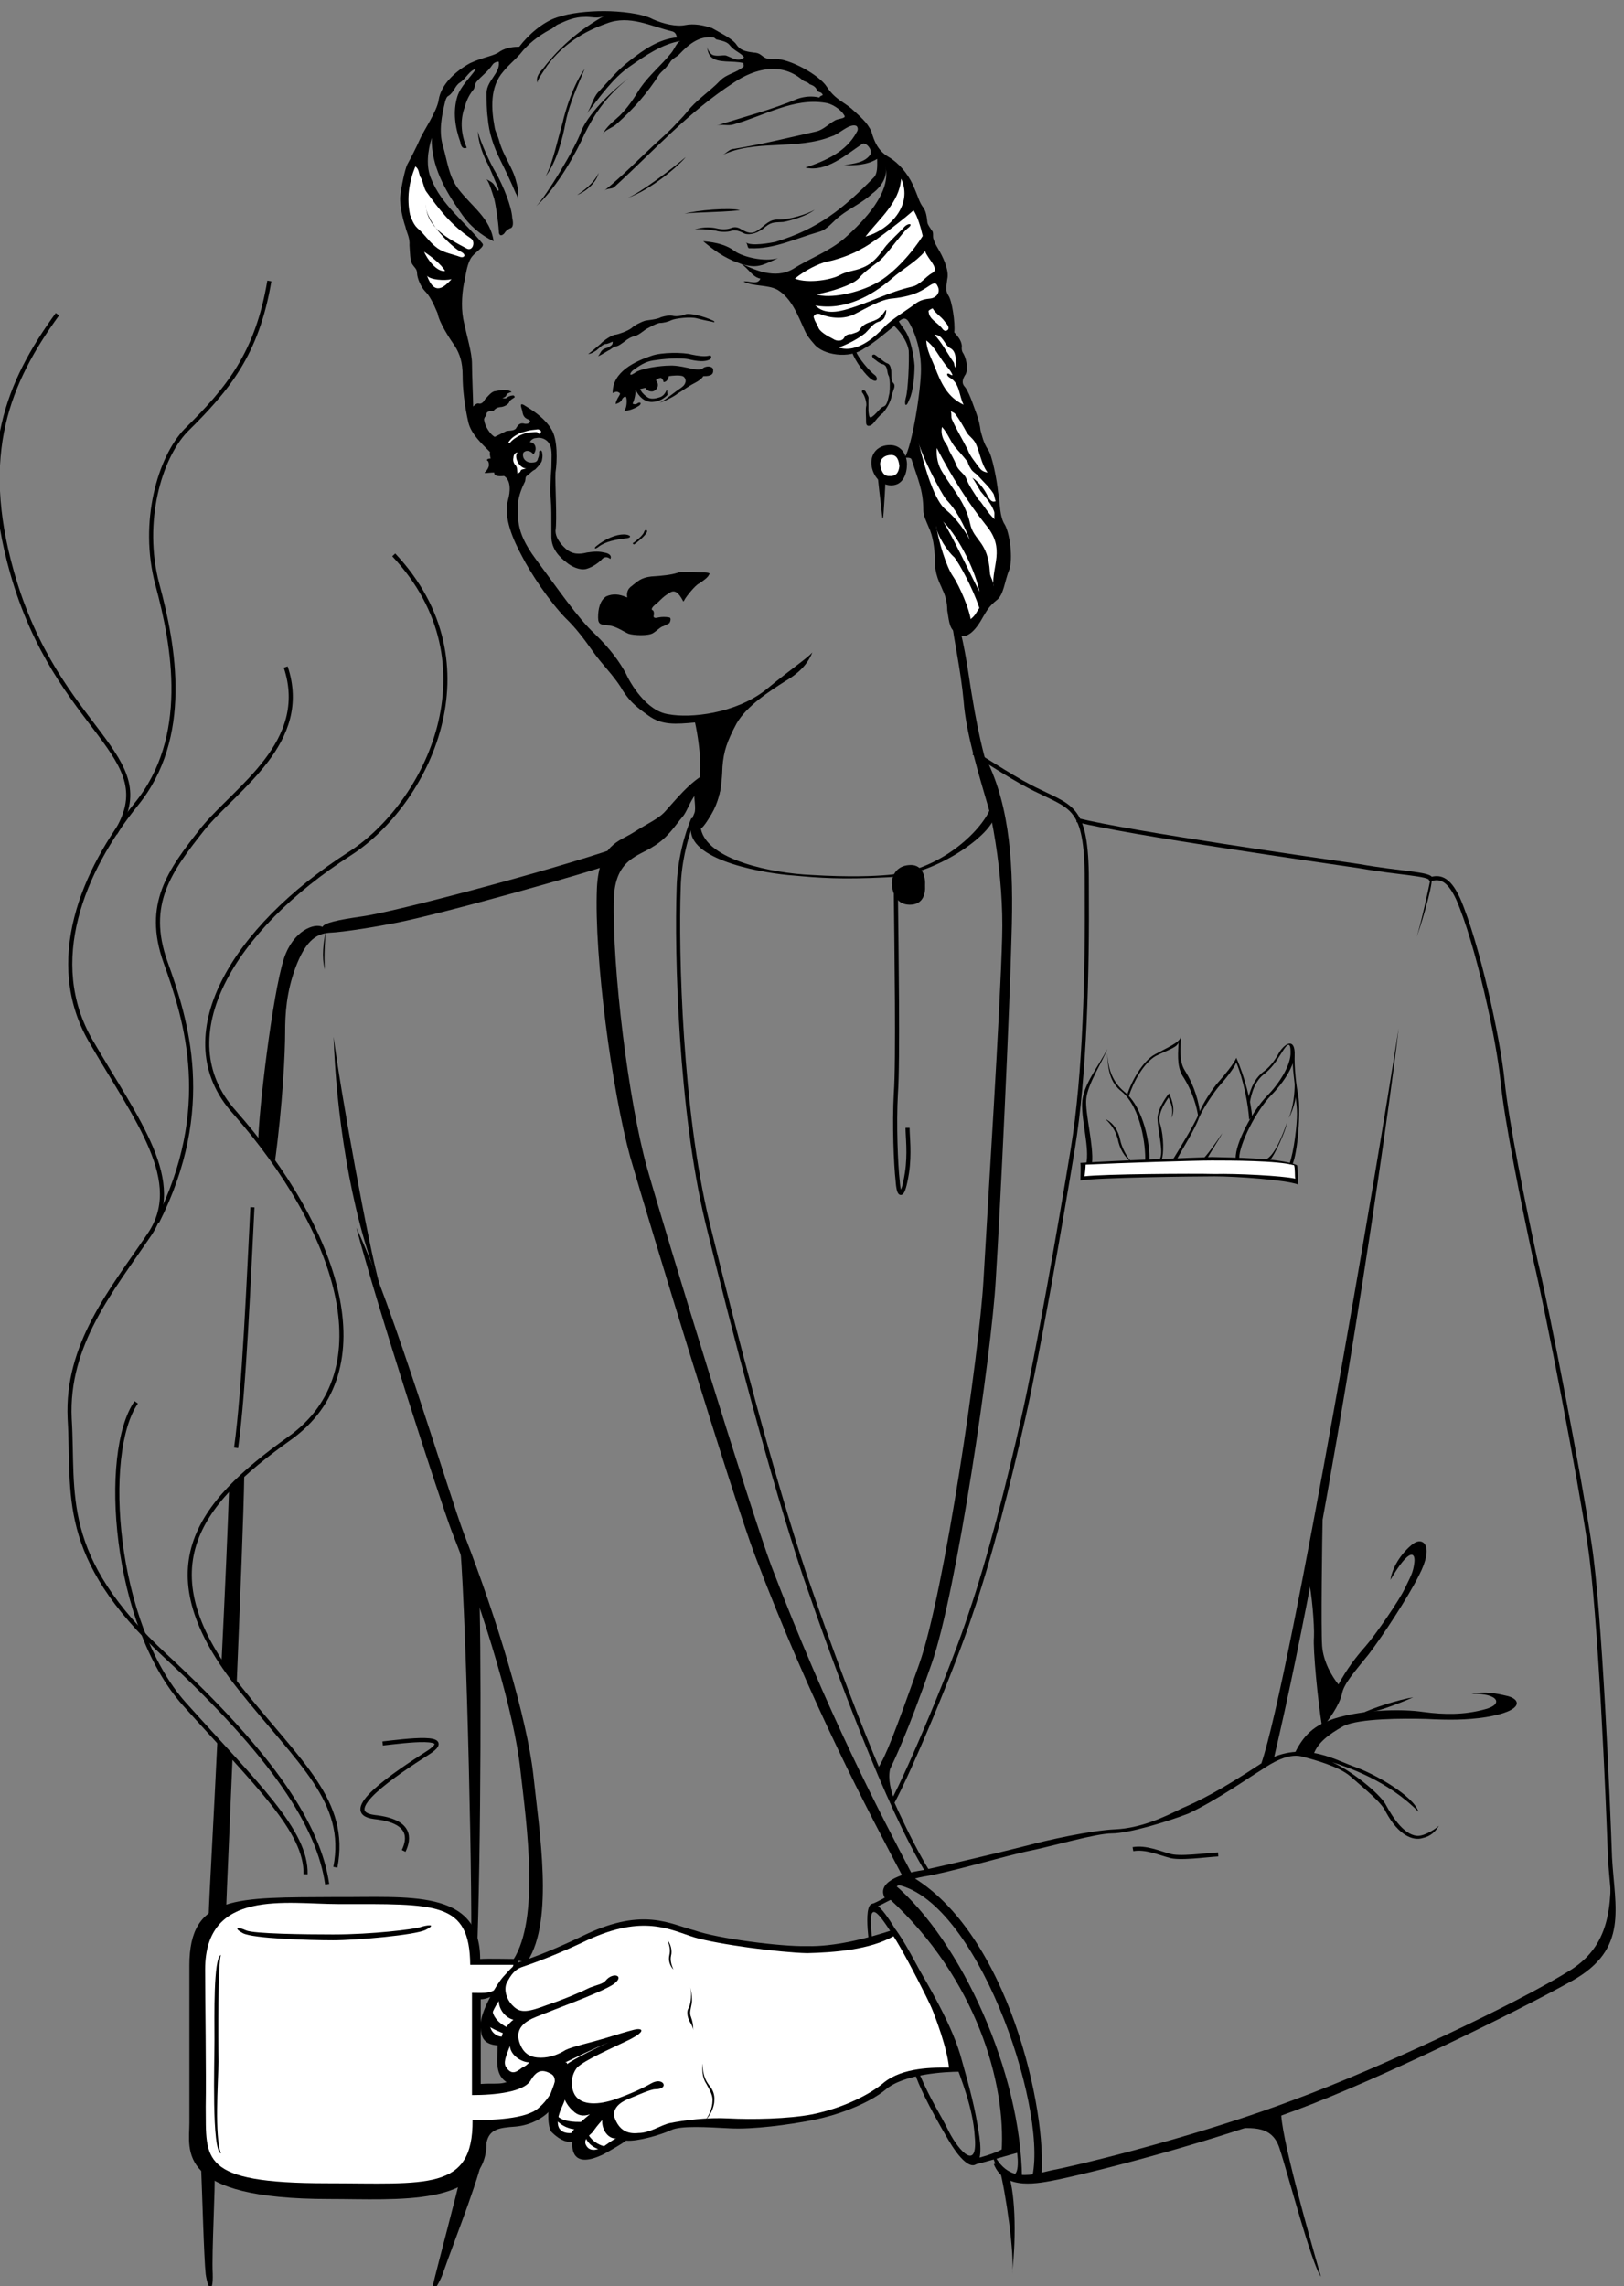 <svg xmlns="http://www.w3.org/2000/svg" xml:space="preserve" width="260.1" height="366.04"><rect width="100%" height="100%" fill="#808080" stroke="none"/><path d="M3192.89 3085.31c-45 85.78-104.76 199.69-172.97 377.58-26.01 70.31-127.26 400.08-149.76 479.53-22.5 80.16-42.19 240.47-40.08 324.14 1.4 48.52 30.23 51.33 47.81 63.28 17.58 10.55 26.02 25.32 35.16 35.86 8.43 9.85 11.95 35.86 36.56 38.68l-7.73 13.35c-18.99-8.43-40.08-35.15-49.22-45-8.44-9.84-21.1-14.76-38.68-26.01-17.57-11.25-41.48-14.06-44.29-66.8-3.52-84.37 18.28-244.69 40.08-324.14 23.2-80.15 123.75-409.92 150.46-480.23 67.5-177.89 135-305.16 180-390.24h12.66m-710.16 1141.17c-2.1-12.65-4.92-28.82-.7-45-1.4 18.29.7 36.57.7 45m9.85-125.85c7.73-62.58 42.89-256.65 55.55-298.83-36.57 90-52.74 213.75-55.55 298.83" style="fill:#000;fill-opacity:1;fill-rule:evenodd;stroke:none" transform="matrix(.133 0 0 -.133 -278.084 711.375)"/><path d="M2726.02 2987.58c32.34 49.92 14.06 157.5 7.03 225-7.74 67.5-42.89 184.92-82.97 288.28-17.58 45.7-85.78 275.62-130.08 369.84 25.31-95.62 97.73-319.22 114.61-364.92 40.78-102.65 75.94-220.78 82.97-288.28 7.73-67.5 23.2-177.89-8.44-227.81 4.92-1.41 12.66-2.81 16.88-2.11" style="fill:#000;fill-opacity:1;fill-rule:evenodd;stroke:none" transform="matrix(.133 0 0 -.133 -278.084 711.375)"/><path d="M2645.16 3485.39c7.73-94.92 15.47-440.16 12.65-497.81l7.03-2.11c5.63 135 5.63 402.19 2.82 454.92l-22.5 45m633.51 949.22c28.83-58.36 33.05-129.38 30.24-213.75-2.11-85.78-13.36-325.55-18.99-413.44-4.92-87.19-47.11-376.87-77.34-461.95-29.53-85.08-45-116.02-49.92-126.56-2.82-12.66 1.4-26.02 4.92-36.57 0 0-.7-1.4-2.81-3.51-5.63 11.95-10.55 26.01-16.88 40.78 9.84 15.47 19.69 40.78 49.92 125.86 30.24 85.08 72.42 374.76 77.35 461.95 4.92 87.89 20.39 327.66 22.5 413.44 2.11 70.31-11.96 158.91-34.46 221.48 1.41-1.4 12.66-5.62 15.47-7.73" style="fill:#000;fill-opacity:1;fill-rule:evenodd;stroke:none" transform="matrix(.133 0 0 -.133 -278.084 711.375)"/><path d="M2958.75 4400.86c-1.41-14.77-14.77-42.19-23.91-49.92 7.74-37.97 86.49-53.44 132.89-55.55 46.41-2.81 75.94-1.41 92.11 0 61.88 4.92 111.8 51.33 123.75 80.16 2.82-4.22 3.52-7.74 4.22-11.96-7.73-23.2-72.42-68.9-128.67-71.01-56.25-2.81-81.56-.7-112.5 2.11-31.64 2.11-123.75 16.87-123.75 54.84 0 9.85 1.41 14.06 4.22 20.39 2.11 4.92-.7 18.28 0 22.5 4.92 7.03 24.61 12.66 31.64 8.44" style="fill:#000;fill-opacity:1;fill-rule:evenodd;stroke:none" transform="matrix(.133 0 0 -.133 -278.084 711.375)"/><path d="M3164.77 4285.55c.7-13.36 6.32-26.02 21.79-26.02 15.47 0 18.99 12.66 18.28 23.2.71 9.85-2.81 24.61-16.87 24.61-14.77 0-22.5-9.14-23.2-21.79" style="fill:#000;fill-opacity:1;fill-rule:evenodd;stroke:none" transform="matrix(.133 0 0 -.133 -278.084 711.375)"/><path d="M3176.02 4283.44c0-7.03 2.11-14.06 9.84-14.06s10.55 5.62 11.25 11.95c-.7 7.03-3.52 11.25-10.55 11.25-5.62 0-10.54-3.52-10.54-9.14m599.06-172.97c-24.61-160.31-130.08-780.47-165.24-884.53l14.77 4.92c71.02 299.53 140.62 789.61 150.47 879.61" style="fill:#000;fill-opacity:1;fill-rule:evenodd;stroke:none" transform="matrix(.133 0 0 -.133 -278.084 711.375)"/><path d="M3683.67 3526.88c-.7-31.65-2.11-139.22-.7-159.61 1.41-19.69 12.66-37.97 19.69-46.41 9.84 18.28 21.09 33.05 32.34 45.7 11.25 12.66 41.48 56.25 47.81 70.32 6.33 13.35 9.85 18.28 11.25 30.93 1.41 12.66-6.33 17.58-28.83-21.09 2.82 18.28 16.18 35.16 27.43 43.59 11.25 8.44 26.01-1.4 7.03-37.97-13.36-26.71-42.89-71.71-60.47-94.92-17.58-21.79-30.24-35.86-32.34-47.81-2.82-13.36-17.58-34.45-23.91-40.08-4.92 29.53-11.25 93.52-9.84 108.28.7 14.77-2.82 55.55-6.33 67.5-1.41 3.52 16.87 81.57 16.87 81.57" style="fill:#000;fill-opacity:1;fill-rule:evenodd;stroke:none" transform="matrix(.133 0 0 -.133 -278.084 711.375)"/><path d="M3649.92 3237.89c11.96 24.61 26.72 37.27 59.06 45 32.35 7.74 71.02 8.44 95.63 4.92 26.02-3.51 49.22-3.51 73.12 2.82 23.91 5.62 18.99 19.68-14.76 18.98 16.17 3.52 31.64 0 40.78-2.11 18.98-3.52 23.91-18.28-23.91-26.02-23.2-3.51-44.29-3.51-71.71-2.1-28.13.7-80.16.7-99.15-8.44-18.98-10.55-30.93-20.39-35.85-33.05-5.63 0-15.47 1.41-23.21 0" style="fill:#000;fill-opacity:1;fill-rule:evenodd;stroke:none" transform="matrix(.133 0 0 -.133 -278.084 711.375)"/><path d="M3730.08 3285.7c14.06 7.03 45 16.88 62.58 19.69-21.1-9.14-47.11-18.98-62.58-19.69m-208.13-120.23c34.46 16.17 73.13 43.59 87.19 52.03 13.36 9.14 32.34 20.39 48.52 16.88 16.17-4.22 45-11.96 59.06-23.91 17.58-15.47 37.97-31.64 42.89-42.89 15.47-28.83 33.05-35.16 44.3-31.64 9.84 2.11 15.47 7.73 19.68 14.76-6.32-5.62-19.68-13.36-27.42-11.95-14.06 2.11-26.72 18.98-37.26 38.67-7.74 12.66-40.08 39.38-63.99 49.92 17.58-5.62 66.8-21.79 104.06-59.76-5.62 18.98-53.43 46.4-78.75 54.84-24.6 9.14-63.98 32.35-110.39 3.52-49.92-33.05-75.93-45.71-95.62-54.14-22.5-11.25-49.92-23.91-80.16-25.32-30.23-1.4-83.67-13.35-106.87-19.68-24.61-6.33-98.44-23.91-125.16-29.53-28.12-4.22-56.95-15.47-45-34.46 4.22 9.85 16.88 21.1 45.7 26.72 28.83 4.22 102.66 26.02 127.27 30.94 25.31 4.92 80.16 21.09 99.84 21.09 20.39 0 66.8 14.07 92.11 23.91m-852.89-175.08c10.55.7 31.64 0 45.71 0 2.81-5.62-5.63-16.17-12.66-28.12-7.03-10.55-21.09-20.39-32.34-20.39v-101.96c17.57 1.41 28.12-2.11 37.96 6.33 14.07 12.66 33.75 20.39 45 16.17 25.32-7.73 14.07-39.37-.7-55.54-7.03-7.74-22.5-16.88-40.78-18.29-18.98-1.4-30.94-2.81-34.45-18.98 0-78.05-107.58-68.2-189.14-68.2-186.33 0-168.75 59.06-168.75 91.4v189.85c0 85.07 56.25 81.56 175.78 82.26 87.19-.7 174.37 10.55 174.37-74.53" style="fill:#000;fill-opacity:1;fill-rule:evenodd;stroke:none" transform="matrix(.133 0 0 -.133 -278.084 711.375)"/><path d="M2498.2 3056.48c-61.87 0-160.31 18.99-160.31-78.75 0-33.75 1.41-127.26.7-165.23.71-63.28-8.43-92.11 146.25-92.11 119.54 0 175.79-9.84 175.08 75.94 23.91 0 63.99 1.4 78.75 14.06 15.47 12.66 26.72 35.16 16.17 41.49-9.84 5.62-16.87 5.62-24.61-7.04-7.73-14.76-43.59-18.28-71.01-18.28v123.05c15.47 0 25.31-2.11 35.86 11.25 10.55 12.66 13.36 18.98 14.06 22.5h-52.03c-.7 76.64-40.78 73.12-158.91 73.12" style="fill:#fff;fill-opacity:1;fill-rule:evenodd;stroke:none" transform="matrix(.133 0 0 -.133 -278.084 711.375)"/><path d="M2356.88 2995.31c-9.15-3.51-7.74-75.23-7.74-102.65 0-27.43-3.51-132.89 7.74-136.41-7.74 21.8-3.52 82.97-2.82 110.39-.7 27.42-.7 120.94 2.82 128.67m135 24.61c-33.05 0-95.63.71-104.77 4.92-10.55 4.93-15.47 2.82-3.52-3.51 12.66-6.33 79.46-8.44 108.29-8.44 28.12 0 99.84 6.33 111.79 12.66 14.77 7.73 0 5.62-7.73 2.81-7.74-2.11-55.55-8.44-104.06-8.44m-142.74-288.28c1.41-11.25-3.51-94.92-2.11-120.23.7-24.61-5.62-19.69-8.44-.71-2.11 18.28-4.21 98.44-5.62 130.78l16.17-9.84m296.02-4.22c-3.52-16.87-28.83-111.79-33.05-130.08-5.63-16.87 6.33-1.4 11.95 14.07 16.17 46.4 47.82 123.75 50.63 153.98l-29.53-37.97m523.82 298.83c-35.85-11.95-73.82-21.09-106.17-20.39-32.34-.7-107.58 9.14-135.7 18.98-29.53 7.74-61.17 27.43-129.38-4.21-18.98-9.15-49.21-23.21-78.75-33.05-7.73-2.11-14.06-9.85-21.79-18.28-8.44-9.14-25.31-38.67-27.42-54.85-.71-16.87 2.11-26.72 20.39-28.12 0-14.77-4.22-33.75 9.84-43.6 11.25-7.73 24.61 4.93 33.05 11.96 7.73 5.62 18.98 6.33 23.2 2.81 6.33-5.62 4.22-11.95-1.41-26.72-4.21-15.47-5.62-40.78 0-48.51 7.04-7.04 16.18-13.36 25.32-11.96-.71-7.73-.71-33.75 37.97-14.76 11.25 6.33 21.09 11.95 26.71 16.17 13.36-1.41 42.19 7.03 54.14 12.66 11.96 5.62 43.6 3.51 71.02 2.1 28.13-1.4 70.31 4.22 99.14 9.85 38.67 7.73 71.72 23.2 87.89 36.56 21.8 18.99 71.72 21.8 90.7 21.8-4.92 37.26-60.46 149.06-78.75 171.56" style="fill:#000;fill-opacity:1;fill-rule:evenodd;stroke:none" transform="matrix(.133 0 0 -.133 -278.084 711.375)"/><path d="M3166.88 3017.81c-28.13-16.17-71.72-19.68-104.07-20.39-32.34.71-107.58 10.55-135.7 18.99-29.53 9.14-61.17 28.12-129.38-3.52-18.98-9.14-49.21-22.5-78.75-32.34-7.73-2.82-12.65-8.44-18.28-19.69-2.81-7.03-.7-18.98 8.44-27.42 8.44-8.44 17.58-7.03 40.08 1.4 21.09 7.04 42.19 16.18 52.03 21.1 9.14 3.51 15.47 4.22 18.98 8.44 8.44 10.54 23.21 6.32 10.55-3.52-7.03-5.63-33.05-16.17-49.22-22.5-16.17-6.33-30.93-11.95-45-17.58-14.06-5.62-25.31-14.06-20.39-30.23 4.92-15.47 14.77-18.99 26.02-18.99s21.79 4.22 29.53 9.14c8.44 4.22 28.12 8.44 47.11 14.07 18.28 5.62 27.42 8.43 35.86 10.54 8.44 2.11 16.17-.7-5.63-11.95-23.2-11.25-54.14-24.61-63.28-33.75-8.44-10.55-7.73-25.31-2.11-33.75 8.44-11.95 28.13-11.25 48.52-4.22 19.69 7.03 33.04 13.36 42.89 18.99 14.76 8.43 22.5-7.04 4.92-7.04-5.62 0-21.09-7.03-33.05-11.95-16.87-7.03-17.57-16.87-16.17-21.8 5.63-16.17 16.17-20.39 28.83-18.98 14.06 0 27.42 9.84 37.97 11.95 17.58 3.52 45 7.03 71.01 5.63 27.43-1.41 71.02-.71 100.55 4.92 37.97 7.73 70.31 24.61 85.78 37.97 23.21 18.98 60.47 18.28 78.75 18.28-4.22 43.59-48.51 142.03-66.79 158.2" style="fill:#fff;fill-opacity:1;fill-rule:evenodd;stroke:none" transform="matrix(.133 0 0 -.133 -278.084 711.375)"/><path d="M2894.77 3012.89c4.21-4.92 5.62-13.36 4.21-18.28-1.4-6.33.71-11.95 2.82-16.88-4.22 4.22-6.33 11.25-4.92 16.88 1.4 6.33.7 10.55-2.11 18.28m27.42-56.95c1.4-5.63 1.4-18.28-2.11-24.61-3.52-5.63 0-14.77 2.11-17.58 2.11-3.52 3.51-7.03 3.51-9.14 0 5.62-.7 10.55-2.81 16.17-2.11 4.92 0 9.85.7 14.77 1.41 4.22 0 16.17-1.4 20.39m14.76-91.41c-.7-5.62-.7-16.87 4.22-23.9 4.22-7.74 8.44-14.77 7.74-21.1 0-8.44-4.93-19.69-9.14-23.2 5.62 3.51 11.25 15.47 11.25 23.2.7 7.03-1.41 13.36-6.33 18.99-4.22 5.62-7.74 12.65-7.74 26.01" style="fill:#000;fill-opacity:1;fill-rule:evenodd;stroke:none" transform="matrix(.133 0 0 -.133 -278.084 711.375)"/><path d="M2816.02 2796.33c-6.33-7.03-7.74-9.14-11.25-14.06-3.52-4.22-12.66-9.14-7.74-16.88 4.22-7.03 13.36-5.62 21.8 0 6.33 4.22 10.55 7.74 14.06 9.14-8.44-1.4-17.58 9.14-16.87 21.8m-35.16 11.25c5.62-5.63 11.95-7.03 20.39-4.22-9.14-7.03-17.58-15.47-22.5-22.5-6.33-.7-16.17 1.41-16.17 12.66s7.03 21.79 8.44 27.42c1.4-3.52 4.92-9.14 9.84-13.36m-75.94 78.05c-4.92-12.66-8.44-20.4-4.22-26.02 6.33-9.14 11.96-5.63 18.99 0 3.51 1.41 7.03 4.22 8.44 6.33-9.15 0-22.5 8.44-23.21 19.69m-13.36 54.14c0-10.55 8.44-20.39 17.58-22.5-5.62-4.22-12.66-12.66-14.06-20.39-5.63 0-15.47 5.62-14.06 17.57.7 8.44 4.92 16.88 10.54 25.32m80.16-73.83c2.81-1.41 1.41 1.4 2.11-2.11 7.03 5.62 37.97 21.09 49.92 26.01-16.17-6.32-41.48-18.98-52.03-23.9" style="fill:#fff;fill-opacity:1;fill-rule:evenodd;stroke:none" transform="matrix(.133 0 0 -.133 -278.084 711.375)"/><path d="M2759.06 2799.84c2.11-7.03 18.99-18.28 33.75-13.36l6.33 8.44c-9.14-1.4-34.45-2.11-39.37 9.85l-.71-4.93m38.67-15.46c.71-9.85 16.18-22.5 30.24-19.69l-7.74-4.92c-11.95.7-23.2 7.73-25.31 19.68l2.81 4.93m-113.9 148.35c-1.41-14.06 12.65-22.5 20.39-26.01-1.41-2.11-4.22-4.22-4.22-7.03-6.33 2.81-23.91 8.44-23.2 14.76l7.03 18.28" style="fill:#000;fill-opacity:1;fill-rule:evenodd;stroke:none" transform="matrix(.133 0 0 -.133 -278.084 711.375)"/><path d="M3169.69 4272.89c.7-65.39 2.81-202.5 0-240.47-2.11-37.26 0-86.48 2.11-104.76 1.4-21.1 6.33-21.8 11.25 9.14 3.51 23.2.7 43.59.7 54.14m-258.05 371.95c-7.73-17.58-16.87-49.92-17.57-82.97-2.82-79.45 2.1-267.19 34.45-402.19 33.05-135 78.05-307.26 117.42-425.39 40.08-116.71 100.55-279.84 147.66-356.48" style="fill:none;stroke:#000;stroke-width:4.922;stroke-linecap:butt;stroke-linejoin:round;stroke-miterlimit:10;stroke-dasharray:none;stroke-opacity:1" transform="matrix(.133 0 0 -.133 -278.084 711.375)"/><path d="M3263.2 4442.34c16.88-9.84 52.03-33.75 79.46-46.4 41.48-20.39 57.65-20.39 56.95-115.31.7-102.66-2.11-225-16.88-315-14.76-90-42.18-247.5-59.76-324.85-17.58-78.05-40.78-169.45-63.28-234.84-19.69-60.47-71.72-185.63-94.92-228.52" style="fill:none;stroke:#000;stroke-width:4.922;stroke-linecap:butt;stroke-linejoin:round;stroke-miterlimit:10;stroke-dasharray:none;stroke-opacity:1" transform="matrix(.133 0 0 -.133 -278.084 711.375)"/><path d="M3387.66 4361.48c65.39-16.17 292.5-48.51 340.31-55.54 47.11-8.44 85.08-9.14 85.78-15.47 9.14 2.11 20.39 3.51 33.05-23.91 23.2-53.43 48.51-168.75 53.43-218.67 4.93-49.92 25.32-149.76 39.38-215.16 15.47-64.68 53.44-262.26 65.39-342.42 12.66-80.15 22.5-315 24.61-377.58 3.52-62.57 19.69-108.98-46.41-146.25-66.79-37.26-232.73-118.82-333.28-156.09-99.84-37.26-228.51-71.01-284.76-82.97-24.61-4.92-63.28-13.36-75.24 16.88" style="fill:none;stroke:#000;stroke-width:4.922;stroke-linecap:butt;stroke-linejoin:round;stroke-miterlimit:10;stroke-dasharray:none;stroke-opacity:1" transform="matrix(.133 0 0 -.133 -278.084 711.375)"/><path d="M3289.92 2751.33c19.69-33.05 49.22-18.28 73.83-14.06 56.25 11.95 185.63 45.7 285.47 83.67 99.84 36.56 269.3 116.01 333.98 156.79 44.3 28.83 49.93 72.43 46.41 135 3.52-62.57 19.69-108.98-46.41-146.25-66.79-37.26-232.73-118.82-333.28-156.09-99.84-37.26-228.51-71.01-284.76-82.97-24.61-4.92-67.5-16.87-78.05 23.21l2.81.7" style="fill:#000;fill-opacity:1;fill-rule:evenodd;stroke:none" transform="matrix(.133 0 0 -.133 -278.084 711.375)"/><path d="M3455.16 3122.58c15.47 2.81 32.34-4.92 43.59-7.74 11.25-4.21 45 .71 59.06 1.41" style="fill:none;stroke:#000;stroke-width:4.922;stroke-linecap:butt;stroke-linejoin:round;stroke-miterlimit:10;stroke-dasharray:none;stroke-opacity:1" transform="matrix(.133 0 0 -.133 -278.084 711.375)"/><path d="M3136.64 3015.7c-2.81 26.02-4.92 72.43 32.34 10.55 36.57-61.17 65.4-108.98 78.05-150.47 11.95-42.19 18.28-65.39 23.2-99.14 6.33-44.3-12.65-46.41-37.26-4.22-25.31 42.89-36.56 68.21-40.08 79.46l4.92.7c14.77-34.45 25.32-48.52 35.86-70.31 11.96-23.21 35.16-48.52 30.94-4.93-2.11 33.05-15.47 66.8-26.02 94.93-10.54 31.64-52.03 114.61-71.71 145.54-22.5 35.86-30.94 42.19-26.02-1.4l-4.22-.71" style="fill:#000;fill-opacity:1;fill-rule:evenodd;stroke:none" transform="matrix(.133 0 0 -.133 -278.084 711.375)"/><path d="M3263.91 2742.89c11.25 2.11 47.81 13.36 54.84 14.77-2.11 7.73-4.92 16.17-7.03 21.79-4.22-11.95-7.03-18.98-43.59-28.82l-4.22-7.74m-123.05 313.59c7.03 2.82 18.98 9.15 23.91 13.36 4.21-1.4 5.62-2.81 7.03-4.92-7.74-2.11-21.1-10.54-24.61-11.25-2.11.71-4.92 2.11-6.33 2.81" style="fill:#000;fill-opacity:1;fill-rule:evenodd;stroke:none" transform="matrix(.133 0 0 -.133 -278.084 711.375)"/><path d="M3161.95 3062.81c-12.65.71.71 13.36 5.63 17.58 81.56-68.91 152.58-227.81 153.98-353.67-4.92.7-12.65 2.11-17.58 7.73 14.77-13.36 13.36 13.36 11.25 26.02l-18.28-2.81c5.63 82.97-30.23 208.82-135 305.15" style="fill:#000;fill-opacity:1;fill-rule:evenodd;stroke:none" transform="matrix(.133 0 0 -.133 -278.084 711.375)"/><path d="M3334.22 2729.53c17.58 85.78-68.91 336.8-166.64 350.86l18.98 10.55c118.83-68.21 165.94-285.47 158.21-363.52l-10.55 2.11m-40.08 9.85c7.74-28.83 18.99-106.88 15.47-127.97 5.62 47.81 3.52 102.65-5.63 123.04l-9.84 4.93m272.81 46.4c27.43.7 54.85 7.03 64.69-23.2 9.84-29.53 38.67-139.92 49.92-154.69-14.06 48.52-49.92 175.08-47.81 199.69-16.17-6.33-50.62-17.58-66.8-21.8m246.8 1506.1c-2.81-14.07-11.25-53.44-16.87-71.02 8.43 23.2 22.5 74.53 16.87 71.02m-389.53-206.02c-9.84-20.39-29.53-42.89-30.24-65.39-.7-22.5 9.15-54.14 4.93-73.13l7.03 1.41c2.11 20.39-8.44 59.77-7.03 76.64 1.4 18.28 21.09 47.81 25.31 60.47m45.7-135c.71 18.28-4.92 63.98-28.12 83.67-14.07 10.55-17.58 26.72-17.58 51.33 0-24.61 7.03-40.08 20.39-51.33 23.91-18.98 31.64-65.39 30.23-83.67" style="fill:#000;fill-opacity:1;fill-rule:evenodd;stroke:none" transform="matrix(.133 0 0 -.133 -278.084 711.375)"/><path d="M3533.91 4002.89c-1.41 12.66-7.03 32.34-18.99 50.63-7.73 12.65-4.92 30.23-4.92 40.78-.7-6.33-11.95-9.14-27.42-16.88-14.77-8.44-27.42-32.34-32.35-48.51l-2.1 1.4c4.92 16.17 18.98 41.49 33.75 49.22 15.46 8.44 29.53 14.06 30.93 21.1 0-11.25-2.81-28.83 4.92-40.79 11.96-18.98 16.88-38.67 18.29-52.03l-2.11-4.92m-111.8-1.41c9.84-4.92 15.47-14.06 17.58-24.6 2.11-10.55 9.14-22.5 14.06-27.43-9.14 6.33-14.77 16.88-16.87 28.13-1.41 4.92-4.22 14.06-14.77 23.9" style="fill:#000;fill-opacity:1;fill-rule:evenodd;stroke:none" transform="matrix(.133 0 0 -.133 -278.084 711.375)"/><path d="M3391.88 3948.75c45.7 2.81 135 6.33 158.2 7.03 22.5-.7 82.26-.7 102.65-9.84 1.41-5.63.71-18.99 1.41-23.21-15.47 5.63-74.53 9.85-100.55 9.85-25.31 0-139.21-1.41-161.71-4.92 0 4.92.7 16.17 0 21.09" style="fill:#000;fill-opacity:1;fill-rule:evenodd;stroke:none" transform="matrix(.133 0 0 -.133 -278.084 711.375)"/><path d="M3398.2 3946.64c43.6 2.11 129.38 4.92 151.88 4.92 21.8 0 79.45 0 99.14-5.62 1.41-4.22.7-13.36 1.41-16.17-15.47 3.51-71.72 6.32-97.04 5.62-24.61.7-134.29 0-156.79-2.81.7 3.51 1.4 11.25 1.4 14.06" style="fill:#fff;fill-opacity:1;fill-rule:evenodd;stroke:none" transform="matrix(.133 0 0 -.133 -278.084 711.375)"/><path d="M3595.08 4000.78c-.7 15.47-6.33 47.11-15.47 68.91-2.11-6.33-13.36-20.39-19.69-27.42-6.33-7.04-19.69-26.72-25.31-39.38-4.22-12.66-18.98-35.86-27.42-51.33l-4.22.71c9.14 14.76 25.31 41.48 30.94 54.14 4.22 12.65 17.57 32.34 23.9 39.37 6.33 7.03 19.69 23.2 21.8 29.53 9.84-21.79 18.28-54.84 18.98-71.01l-3.51-3.52" style="fill:#000;fill-opacity:1;fill-rule:evenodd;stroke:none" transform="matrix(.133 0 0 -.133 -278.084 711.375)"/><path d="M3583.13 3954.38c0 16.87 20.39 56.95 37.96 75.23 12.66 12.66 29.54 35.16 28.83 52.03-.7 16.88-11.25 11.25-18.28.7-4.92-9.14-10.55-16.87-17.58-22.5-11.95-8.43-16.87-20.39-20.39-34.45l2.11-4.92c2.11 13.36 7.03 28.12 18.28 35.86 7.74 6.33 13.36 14.06 18.99 23.2 4.92 7.74 11.95 19.69 11.95 2.81.7-16.87-15.47-40.07-28.12-52.73-17.58-17.58-38.68-57.66-37.97-75.23h4.22m-20.4 30.23c-6.32-9.84-19.68-28.83-24.6-32.34h5.62c5.63 11.25 15.47 24.61 18.98 32.34m-61.17 18.28c2.82 10.55-.7 17.58-3.51 24.61-5.63-8.44-14.07-21.09-9.85-33.05 4.22-14.06 4.22-35.86 1.41-42.18h-2.81c6.33 7.73-1.41 31.64-2.11 50.62.7 10.55 9.14 23.91 14.06 29.53 3.52-7.73 7.73-20.39 2.81-29.53" style="fill:#000;fill-opacity:1;fill-rule:evenodd;stroke:none" transform="matrix(.133 0 0 -.133 -278.084 711.375)"/><path d="M3649.92 4081.64c-.7-19.69 2.11-40.78 4.22-51.33 3.52-18.98-.7-70.31-7.03-83.67l-3.52.7c5.63 15.47 9.14 47.11 9.14 60.47 0 11.96-2.1 20.39-2.81 35.86-1.4 14.06-4.22 29.53 0 37.97" style="fill:#000;fill-opacity:1;fill-rule:evenodd;stroke:none" transform="matrix(.133 0 0 -.133 -278.084 711.375)"/><path d="M3649.92 4043.67c0-10.54-1.4-27.42-7.03-40.78 4.92 7.74 13.36 35.86 7.03 40.78m-9.14-46.4c-3.51-9.14-15.47-45-28.83-45l7.74-.71c6.33 6.33 19.69 36.57 21.09 45.71" style="fill:#000;fill-opacity:1;fill-rule:evenodd;stroke:none" transform="matrix(.133 0 0 -.133 -278.084 711.375)"/><path d="M2565 4680.7c123.75-131.48 40.08-300.23-53.44-360-139.22-89.29-220.08-220.07-138.51-310.78 124.45-141.33 182.11-310.78 66.09-393.04-112.5-80.16-172.26-158.91-59.06-300.94 71.72-90 130.08-135.71 114.61-215.16" style="fill:none;stroke:#000;stroke-width:4.922;stroke-linecap:butt;stroke-linejoin:round;stroke-miterlimit:10;stroke-dasharray:none;stroke-opacity:1" transform="matrix(.133 0 0 -.133 -278.084 711.375)"/><path d="M2394.84 3895.31c-4.21-80.15-9.84-220.08-19.68-289.68" style="fill:none;stroke:#000;stroke-width:4.922;stroke-linecap:butt;stroke-linejoin:round;stroke-miterlimit:10;stroke-dasharray:none;stroke-opacity:1" transform="matrix(.133 0 0 -.133 -278.084 711.375)"/><path d="M2415.23 5010.47c-14.76-87.89-49.92-130.08-100.54-180-31.64-33.05-54.14-110.39-34.46-184.92 20.4-75.24 40.08-184.92-25.31-265.08-64.69-80.16-109.69-189.84-54.84-284.77 55.55-95.62 115.31-170.15 69.61-234.84-44.3-65.39-99.14-130.78-94.92-220.08 5.62-90.7-14.77-165.23 115.31-285.47 130.08-120.23 184.92-205.31 194.76-274.92" style="fill:none;stroke:#000;stroke-width:4.922;stroke-linecap:butt;stroke-linejoin:round;stroke-miterlimit:10;stroke-dasharray:none;stroke-opacity:1" transform="matrix(.133 0 0 -.133 -278.084 711.375)"/><path d="M2254.92 3660.47c-42.19-60.47-27.42-267.19 57.66-362.81 86.48-96.33 147.65-153.28 146.25-205.32m-23.91 1453.36c30.24-90.7-59.76-145.54-99.84-194.76-40.08-50.63-69.61-90.71-45-160.31 25.31-70.32 59.06-176.49-9.85-312.9M2160 4970.39c-59.77-82.26-94.92-168.05-54.84-310.08 54.84-194.76 184.92-220.08 124.45-315m322.03-1095.47c26.02 2.82 91.41 11.96 53.44-11.95-37.27-23.91-108.28-71.01-63.28-76.64 45-4.92 42.18-26.02 35.15-40.78" style="fill:none;stroke:#000;stroke-width:4.922;stroke-linecap:butt;stroke-linejoin:round;stroke-miterlimit:10;stroke-dasharray:none;stroke-opacity:1" transform="matrix(.133 0 0 -.133 -278.084 711.375)"/><path d="M2375.86 3321.56c4.22 101.96 8.44 205.32 9.14 251.72-4.92-3.51-13.36-11.95-18.28-17.58-1.41-42.18-4.92-123.75-9.14-208.82 5.62-8.44 14.06-21.8 18.28-25.32m-12.66-270.7c.71 22.5 4.22 97.73 7.74 182.81-4.22 4.92-11.25 13.36-18.28 19.69-4.22-90-9.85-186.33-10.55-211.64 5.62 3.51 13.36 8.44 21.09 9.14m468.99 1276.87c-74.53-26.01-267.89-77.34-305.16-82.26-29.53-4.22-45.7-7.74-47.81-12.66-9.84 4.92-35.16-4.22-46.41-37.97-14.06-43.59-30.93-188.43-30.93-220.07 6.32-8.44 13.35-17.58 19.68-27.43 9.85 71.72 12.66 135.71 12.66 158.21s1.41 48.51 12.66 78.75c11.25 29.53 23.2 40.08 40.07 41.48 18.28.7 59.77 7.74 80.86 11.95 57.66 11.25 239.07 62.58 255.24 69.61l9.14 20.39m117.42 634.93c-11.95 5.62-27.42 9.14-33.05 7.73-4.92-2.11-10.54-2.81-14.76-2.11-4.22 1.41-9.85 0-14.77-1.4-4.92-2.82-15.47-3.52-18.98-4.22-4.92-1.41-13.36-5.63-16.88-9.14-4.92-3.52-14.76-7.04-18.98-7.74-4.22 0-15.47-7.73-18.28-11.25-3.52-2.81-11.25-9.84-14.77-11.95 3.52 0 6.33 2.11 9.84 4.22 2.82 2.11 8.44 8.43 11.96 7.73 3.51.7 7.03 2.81 7.73 2.81 0-3.51-.7-4.21-5.62-7.03-4.92-1.4-6.33-2.11-8.44-4.92-1.41-2.81-3.52-5.62-3.52-5.62 6.33 2.81 10.55 6.32 14.07 7.73 2.11 1.41 4.22 3.52 7.73 4.22 3.52.7 5.63 2.81 9.84 5.62 4.22 3.52 7.74 5.63 13.36 7.04 4.93 1.4 10.55 7.03 14.77 9.14 4.22 2.11 8.44 4.92 14.06 6.32 4.92 0 10.55 1.41 14.77 3.52 4.92 2.11 22.5 4.22 30.23 2.11 7.74-2.11 15.47-3.52 18.99-4.22 2.81-1.41 2.81.7.7 1.41m-4.92-42.19c-6.33-1.41-14.06 0-21.1 1.41-9.84 2.81-35.86 2.81-47.81-1.41-18.98-6.33-47.81-18.99-47.11-45 4.22 2.11 5.63 2.11 8.44 0 1.41-.7-1.41-4.22-2.11-5.63-2.81-4.92-3.52-9.14-1.41-7.03 2.82.71 4.22 2.11 5.63 3.52.7 2.81 4.22 6.33 5.62 4.22 1.41-3.52.71-13.36-2.11-16.17 4.93-.71 13.36 2.81 18.29 6.32 3.51 3.52-.71 4.22-2.82 2.11-2.81-1.4-4.22-.7-5.62 0 2.11 3.52 4.22 13.36 3.51 16.88 3.52-7.74 11.25-16.17 21.8-14.77 9.84.71 16.17 7.74 16.88 8.44l-.71 6.33c-2.11-4.22-4.22-7.74-8.43-9.14-4.22-1.41-9.85-2.82-14.07-.71-3.51 2.11-8.43 6.33-9.84 10.55l6.33 1.41c1.4-2.82 4.92-4.92 9.14-4.22 4.92 1.4 8.44 7.73 3.51 13.36 1.41 1.4 3.52 2.81 6.33 2.81 1.41-1.41 2.81-2.81 2.81-4.92 2.82-.7 6.33 3.51 6.33 7.03 4.92.7 12.66 1.41 16.88 0 2.81-1.41 3.51-4.22 3.51-6.33-.7-2.11-.7-4.22-5.62-7.73-8.44-5.63-22.5-17.58-26.72-18.28 5.62 1.4 18.28 7.73 22.5 11.25 4.92 2.81 13.36 9.14 20.39 12.65 5.62 2.81 9.84 6.33 10.55 8.44 4.92 0 12.65 0 11.95 7.03.7 4.22-6.33 6.33-11.95 2.81-1.41-2.11-5.63-2.11-11.96-1.4-5.62 1.4-20.39 4.92-28.82 4.22-9.15 0-34.46-2.82-42.19-9.14-7.74-4.93-4.92 1.4-.71 4.21 7.04 4.93 14.07 9.85 23.91 11.25 9.14 1.41 32.34 4.22 45 .71 12.66-2.82 18.99-1.41 21.8 0 3.51.7 3.51 6.33 0 4.92m-258.05-97.74c4.22 2.11 11.25 5.63 14.06 7.04 3.52.7 8.44 0 11.25 2.81 2.11 3.51 4.22 7.03 9.14 6.33 6.33-2.11 11.25 2.81 5.63 4.92-5.63 2.11-6.33 6.33-7.03 10.55-1.41 4.92-4.22 11.25 4.92 4.92 10.55-6.33 23.2-15.47 30.23-27.42 7.74-11.96 7.04-38.68 4.93-52.04-.71-13.36 2.11-56.95 0-70.31 0-7.03 4.92-14.76 11.95-21.09 8.44-7.74 17.58-7.03 26.01-4.92 9.15 1.4 14.77 1.4 20.4 0 5.62-.71 9.84-3.52 7.73-7.74-3.52 2.81-7.03 2.81-9.84 0-2.82-3.51-11.25-9.84-18.99-11.95-7.73-2.11-18.28 2.81-23.9 7.73-8.44 6.33-18.29 16.17-18.29 30.94 0 23.91 0 37.97-.7 44.3-1.41 10.54 0 28.12.7 38.67 0 9.84 1.41 22.5-2.11 28.12-2.81 6.33-10.54 9.14-16.17 7.74-1.4 0-5.62-.7-7.73-4.92 4.22 0 7.03-3.52 7.03-7.74 0-2.81-1.41-5.62-2.81-7.03-.71 2.11-7.03 7.03-11.96 2.11-2.11-7.03 3.52-11.95 9.14-11.95 4.93 0 7.74.7 8.44 4.92 1.41 2.81 1.41 4.92 1.41 7.03-.7 2.11 2.81 4.22 3.51.7.71-3.51.71-5.62 0-9.14 0-3.51-5.62-9.14-8.43-11.95-3.52-1.41-6.33-4.92-9.14-7.03-2.82-1.41-2.11-3.52-2.82-7.03-3.51-7.03-7.73-16.88-8.43-26.02.7-16.87-4.93-32.34 21.09-67.5 26.72-35.86 50.62-71.01 71.02-90 19.68-18.98 30.23-34.45 37.26-47.11 5.63-12.65 25.31-46.4 52.03-49.92 26.02-4.92 79.46.7 116.02 28.83 35.15 28.83 49.92 37.97 56.95 45.7-4.92-11.95-13.36-23.2-32.34-34.45-18.99-11.95-47.11-30.24-59.07-51.33-11.25-21.09-15.46-33.05-16.87-52.03-.7-18.99-2.11-53.44-28.83-74.53 11.95-23.91 23.2-37.97 56.95-44.3-28.12 2.81-61.17 24.61-63.28 40.08-1.4 10.55 0 18.28 3.52 26.72 2.81 8.44 3.51 25.31 4.92 46.4.7 21.1-3.51 46.41-6.33 59.07-23.2-2.11-40.08-3.52-56.25 8.43-18.98 13.36-23.2 18.99-30.93 30.24-6.33 11.95-21.8 28.83-27.43 35.86-10.54 12.65-21.09 31.64-41.48 51.33-19.69 20.39-41.49 53.43-52.03 73.82-10.55 19.69-23.21 47.11-16.88 68.91 2.11 7.73 4.22 22.5-4.92 28.13-7.73-.71-11.95 0-11.95 4.21-7.74 0-14.77-2.11-9.85 1.41 2.82 3.52 3.52 6.33 3.52 7.03 0 2.11 0 4.22-1.41 5.63-2.11.7-.7 2.81 3.52 2.81-.7 2.81-1.41 5.62-.7 7.73-11.25 11.25-22.5 21.8-26.02 35.16-4.92 21.09-7.03 41.48-7.03 56.95 0 16.17-3.52 26.02-9.14 35.16-6.33 9.14-18.99 28.12-21.1 40.08-2.1 11.95.71 25.31 8.44 31.64 8.44 6.33 18.28 10.54 24.61 9.84-3.51-14.76-4.92-33.05-2.11-48.51 4.22-21.1 10.55-40.08 10.55-54.14 0-14.07 1.41-42.19 1.41-51.33 2.81 2.81 4.92 4.22 7.03 3.51 2.11-.7 5.62 1.41 7.03 4.92 2.81 2.82 7.03 8.44 11.25 9.85 4.92.7 14.76 3.51 21.09-.7-4.22-1.41-5.62-2.11-6.33-3.52 0-1.41-2.11-3.52-4.92-3.52 2.81-1.4 4.92-.7 6.33.71 2.11 1.4 4.92 2.11 7.03 2.11 1.41-.71 2.11-2.11.7-2.82-2.11-1.4-4.92-2.81-5.62-4.92-.7-2.81-6.33-6.33-11.25-6.33-4.22-.7-4.22-1.4-6.33-2.81-.7-1.4-2.11-2.11-4.92-2.11s-4.92-1.4-4.92-2.81c0-1.41-.71-3.52-2.11-4.22 0-.7-1.41-2.11-.71-4.22.71-6.33 7.04-16.87 12.66-19.69" style="fill:#000;fill-opacity:1;fill-rule:evenodd;stroke:none" transform="matrix(.133 0 0 -.133 -278.084 711.375)"/><path d="M2738.67 4831.88c-4.22-.71-7.73-.71-10.54-1.41-3.52-.7-7.04-2.11-10.55-2.81-2.81-1.41-9.85-4.93-12.66-9.14-2.81-2.82-2.11-4.93.71-2.11 3.51 4.22 11.25 8.43 15.46 9.84 3.52 1.41 14.07 2.81 16.88 2.11.7-2.11 3.51-2.81 4.22 0 .7 2.11-1.41 2.81-3.52 3.52m-24.61-28.13c-4.92-4.92 2.11-18.98 10.55-18.98-4.22-1.41-6.33-.71-7.03-3.52-.7-1.41-1.41-1.41-3.52-2.81-.7 4.22 0 7.03-2.11 9.84-2.81 2.81-3.51 6.33-2.81 9.14 0 4.22 2.81 7.03 4.92 6.33" style="fill:#fff;fill-opacity:1;fill-rule:evenodd;stroke:none" transform="matrix(.133 0 0 -.133 -278.084 711.375)"/><path d="M2808.98 4691.25c11.25 9.14 23.91 14.06 33.05 14.06 7.74 0 11.95-4.22.7-4.92-10.54-1.41-22.5-3.51-30.93-9.84-4.22-3.52-6.33-2.11-2.82.7m45 4.22c2.82 2.11 11.96 9.14 12.66 13.36 1.41 2.81 3.52 2.11 3.52 0-1.41-4.92-13.36-14.06-15.47-15.47-1.41 0-2.81 1.41-.71 2.11m59.07-69.61c-4.92 9.14-9.85 14.06-16.88 8.44-7.73-4.22-11.95-10.55-16.17-13.36-4.22-3.52-5.62-6.33-2.81-7.03 1.4-1.41 1.4-4.93.7-7.03 0-2.82 3.52-2.11 6.33-1.41 3.51.7 8.44.7 11.95 0 3.52 0 2.11-4.92.71-7.03l-7.04-3.52c-3.51-.7-7.03-4.92-12.65-8.44-5.63-3.51-23.21-2.81-29.53-.7-6.33 2.81-14.07 8.44-22.5 9.85-9.85 1.4-14.07 0-14.07 9.84s2.11 20.39 9.85 25.31c8.44 3.52 15.47 2.81 25.31-1.4-.7 4.21-.7 9.84 5.63 14.06 6.32 4.92 10.54 9.84 23.2 11.25 12.65.7 24.61 2.11 30.94 4.22 4.92 2.11 15.46 1.4 26.01.7 8.44 0 15.47 0 12.66-2.81-1.41-3.52-7.74-7.74-11.96-10.55-4.92-2.11-16.87-17.58-17.57-19.69-.71-1.4-1.41-2.81-2.11-.7m-295.32 345.94c-5.62 13.36-9.84 21.09-14.76 26.01-5.63 5.63-9.84 16.88-9.84 21.8 0 5.62-3.52 7.03-6.33 11.95-2.11 4.22-2.11 11.96-2.82 21.8.71 9.14-3.51 15.47-4.92 22.5-2.11 5.62-7.03 23.91-6.33 35.86 1.41 12.66 5.63 32.34 8.44 38.67 3.52 6.33 11.25 21.09 15.47 30.94 4.22 9.84 20.39 33.05 22.5 47.11 2.81 18.98 21.09 35.15 37.97 44.29 16.87 7.74 28.83 8.44 35.86 14.07 7.73 4.92 17.58 5.62 23.2 5.62 10.55 14.06 28.13 29.53 45 35.16 16.17 5.62 37.97 7.73 56.96 7.73 18.98 0 46.4-2.81 59.06-9.84 12.65-5.63 28.12-9.14 38.67-7.03 10.55 2.11 21.8 0 32.34-3.52 8.44-4.92 23.21-11.95 28.83-18.98 4.92-7.74 10.55-9.14 21.8-10.55 11.95-.7 8.44-9.14 25.31-7.73 16.88.7 53.44-18.99 62.58-33.75 9.84-14.77 19.69-17.58 29.53-26.02 9.14-8.44 18.98-16.17 23.91-27.42 3.51-11.95 7.73-23.2 21.09-30.94 11.95-7.03 22.5-19.69 28.83-33.05 6.33-14.06 7.73-21.09 11.95-26.71 4.22-4.93 4.92-12.66 5.63-18.99.7-3.51 3.51-6.33 4.92-9.14 2.81-2.11 1.4-6.33 2.11-9.84 1.4-4.22 2.11-6.33 6.33-13.36 4.21-7.03 13.36-24.61 10.54-35.86-1.4-10.55-2.11-14.06 1.41-19.69 4.22-5.62 8.44-33.05 7.03-44.3 7.03-7.73 8.44-11.25 9.14-16.17-.7-5.62.7-7.73 2.11-9.84 4.22-7.74 5.63-21.1 1.41-26.02-2.82-4.92-3.52-9.14-.71-12.65 3.52-3.52 7.74-13.36 12.66-27.43 5.62-14.76 6.33-20.39 7.03-26.01 1.41-4.92 3.52-15.47 9.14-23.2 4.92-7.04 10.55-36.57 11.95-50.63 2.82-14.76 1.41-29.53 8.44-40.08 5.63-10.54 9.85-40.08 4.92-54.14-5.62-13.36-6.32-30.23-15.46-36.56-7.74-6.33-10.55-10.55-15.47-18.98-9.14-16.88-19.69-28.13-30.24-22.5-10.54 7.03-10.54 11.95-13.36 29.53 0 9.14-2.11 17.57-5.62 24.61-2.81 7.73-9.85 17.57-9.14 37.26-.71 13.36-2.11 26.72-7.74 38.67-2.81 7.03-6.33 13.36-6.33 20.39 0 23.91-7.03 37.97-14.06 60.47-.7 3.52-8.44 2.11-8.44 2.11 9.15 15.47 19.69 80.86 19.69 106.88 0 26.72-9.14 47.81-14.76 56.95-5.63 9.14-11.96 0-18.28-5.62-6.33-4.93-23.91-20.4-35.86-26.72-17.58-12.66-49.22-7.74-59.77 5.62-4.92 5.63-8.44 9.85-11.25 16.17-8.44 18.28-15.47 38.68-33.05 49.22-11.95 6.33-28.12 3.52-40.78 9.85 6.33 1.4 16.88-4.93 20.39 3.51-12.65 2.11-17.58 21.1-34.45 21.1 2.81 0 4.92.7 7.03-.71 20.39-10.54 45-21.09 66.09-9.14 21.1 13.36 43.6 21.1 62.58 37.27 24.61 21.79 56.96 56.25 49.22 86.48 3.52-11.95-5.62-25.31-15.47-32.34-11.95-11.25-26.72-17.58-39.37-27.42-9.14-7.04-14.77-16.18-25.31-18.99-27.43-7.73-54.15-21.09-82.97-19.69-3.52-.7-2.11 4.93-4.93 7.04 6.33-4.93 29.54-.71 35.86.7 51.33 15.47 81.57 40.08 118.13 77.34 4.92 4.92 4.22 14.06 4.22 22.5-12.66-7.73-26.72-7.73-40.08-7.73 11.25 2.11 24.61 2.81 31.64 12.65 3.52 6.33-5.62 15.47-9.14 13.36-21.09-14.06-43.59-34.45-68.91-28.82 24.61 8.43 49.22 18.98 61.88 42.89 2.11 2.81 1.4 7.03-1.41 7.73-8.44 2.11-20.39-10.55-28.12-12.66-42.89-17.57-94.22-3.51-132.89-23.2 4.92 2.11 9.14 7.74 14.06 7.74 34.45 5.62 65.39 13.35 99.84 21.09 8.44 2.11 14.77 9.14 22.5 13.36 3.52 2.11 13.36 2.11 11.25 5.62-4.92 8.44-16.17 14.77-23.2 15.47-37.97 6.33-73.13-15.47-110.39-26.01-6.33-2.11-14.06.7-20.39-1.41 33.05 10.55 66.09 18.98 97.73 32.34 8.44 2.82 17.58 3.52 26.02 1.41.7 2.81 5.62 2.11 3.51 4.22-1.4 2.81-5.62 2.11-6.32 4.22-1.41 4.92-5.63 6.33-9.14 7.73-2.11 2.81-6.33 2.81-8.44 4.92-25.31 21.8-56.96 14.07-82.27-2.81-56.25-36.56-95.62-81.56-144.14-125.86-2.81-2.81-8.44-1.4-11.95-4.22 21.09 16.88 39.37 35.86 59.76 54.85 7.74 7.03 15.47 14.06 22.5 21.09 5.63 6.33 11.25 11.25 16.88 18.28 11.25 14.77 27.42 24.61 40.08 37.97 8.43 8.44 19.68 9.14 28.12 16.88.71 1.4-.7 3.51 0 4.21-13.36 3.52-30.94-.7-39.37 7.74-3.52 3.51-3.52 8.44-4.92 11.95 1.4-3.51 3.51-7.73 7.03-9.84 5.62-2.11 11.95 0 16.17-.7 7.73-2.82 15.47-8.44 21.8-2.11-4.22 5.62-11.96 7.73-16.88 14.06-3.52 4.92-9.84 5.62-14.77 7.03-2.81 0-3.51 2.81-5.62 2.81-16.88 2.11-29.53-8.44-40.78-20.39-3.52-3.51-8.44-4.92-11.25-9.84-.7-.71-1.41-2.81-2.81-3.52-2.82-4.22-7.04-7.03-9.85-10.54-14.76-23.21-30.94-41.49-51.33-59.77-4.92-4.92-14.76-7.03-17.57-13.36 4.92 9.84 12.65 15.47 21.09 23.2 9.84 9.85 16.87 20.39 24.61 33.05 11.25 16.17 25.31 27.42 37.26 42.19 4.22 4.92 7.04 14.06 11.96 14.76-22.5-3.51-42.89-17.57-61.88-30.93-20.39-14.07-35.86-36.57-51.33-56.25 5.63 8.43 7.04 18.28 13.36 25.31 12.66 13.36 23.21 26.72 37.97 37.97 16.88 13.36 35.16 26.01 56.96 28.12-.71 2.81-1.41 5.63-4.93 7.03-26.71 6.33-52.03 20.39-79.45 9.85-28.12-9.85-52.73-25.32-71.72-50.63-4.92-7.73-12.65-18.28-11.95-21.09-2.11 7.73 2.81 12.65 7.03 17.58 20.39 26.72 45.7 47.81 73.83 63.28-8.44-4.22-16.17-.71-24.61-1.41-11.25 0-21.09-4.22-30.24-8.44-4.21-1.4-7.03-5.62-11.25-7.03-14.06-7.73-26.01-16.87-35.85-29.53-6.33-7.03-14.07-13.36-19.69-20.39-16.88-18.98-14.77-45.7-10.55-68.2.7-4.22 3.52-9.14 4.92-14.06 5.63-21.1 16.88-33.05 21.1-51.33 2.11-7.03 3.51-15.47 0-20.39 2.11 2.11.7 4.92-.71 7.03-5.62 13.36-11.95 26.72-18.98 40.78-7.74 15.47-13.36 32.34-14.77 49.92-1.4 9.84-1.4 21.09-1.4 30.94.7 14.06 16.17 23.2 14.76 35.86.71 2.11-5.62.7-7.73-2.81-5.63-8.44-13.36-13.36-19.69-21.1-1.41-2.81-1.41-7.03-3.51-9.14-5.63-7.03-8.44-14.06-10.55-21.8-5.63-16.17-3.52-33.04 2.81-47.81-5.62-2.11-7.03 2.81-7.73 7.03-6.33 17.58-9.14 36.57-3.52 54.85 4.22 12.65 14.77 21.79 22.5 33.04-7.73-1.4-11.95-11.25-18.98-16.17-6.33-3.51-7.03-11.25-14.07-16.17-2.11-.7-3.51-4.22-4.21-7.03-4.22-17.58-7.74-35.16-2.82-52.74 5.63-18.98 7.03-37.26 18.99-52.73 16.17-21.09 38.67-35.16 42.18-62.58-14.76 7.03-28.82 18.28-40.07 35.16-18.28 26.01-35.16 55.54-34.46 89.29-4.92-16.17-7.03-34.45-.7-49.21 12.66-31.64 40.08-51.33 61.88-78.05 3.51-4.22-10.55-10.55-14.77-18.99-4.22-8.43-4.92-16.87-7.03-26.01-9.85-4.92-29.53-28.13-32.35-38.67" style="fill:#000;fill-opacity:1;fill-rule:evenodd;stroke:none" transform="matrix(.133 0 0 -.133 -278.084 711.375)"/><path d="M2916.56 5159.53c-15.47-13.36-54.14-42.89-70.31-49.22 28.83 9.85 63.28 40.08 70.31 49.22m-104.76-18.98c-6.33-13.36-19.69-22.5-26.02-26.72 14.77 6.33 23.91 17.58 26.02 26.72m103.36-49.22c13.36 4.22 55.54 7.73 66.79 4.22-27.42-2.82-56.25-2.11-66.79-4.22m22.5-33.05c16.87-1.4 28.82-4.92 37.97-11.95 9.84-7.03 35.85-13.36 52.03-8.44-18.28-8.44-25.32-13.36-45.71-6.33-20.39 7.03-32.34 16.88-44.29 26.72m-10.55 14.06c10.55 3.52 21.09 2.82 26.72 1.41 5.62-1.41 11.95-1.41 16.17 0 3.52 1.41 7.73 2.81 14.06-1.41 6.33-3.51 11.96-6.32 19.69-.7 9.14 6.33 13.36 13.36 25.31 12.66 11.96 0 33.75 6.33 42.89 11.95-8.43-7.03-28.82-13.36-37.97-14.77-8.43-.7-13.35.71-21.09-5.62-8.44-7.73-18.98-10.55-25.31-8.44-5.63 2.81-10.55 4.92-15.47 3.52-5.63-2.11-15.47-1.41-18.98 0-4.22.7-18.29 2.81-26.02 1.4m-132.19 193.36c-13.36-18.28-23.2-49.22-26.72-65.39-4.92-15.47-11.95-49.92-20.39-63.98 13.36 16.87 21.1 47.81 23.91 63.98 3.51 17.58 8.44 30.94 23.2 65.39m52.74-11.25c-23.21-17.57-49.22-44.29-56.96-63.98-7.03-20.39-42.18-78.05-54.14-90 26.72 23.91 49.22 66.8 58.36 87.19 9.85 19.68 23.21 42.89 52.74 66.79m-181.41-63.98c3.52-14.06 14.77-37.97 21.8-49.92 9.14-16.17 18.98-40.78 19.68-54.14 1.41-6.33 1.41-11.96-2.81-12.66-4.22-2.11-4.92-3.52-7.03-6.33-2.11-2.11-6.33-4.22-6.33 3.52-.7 11.25-3.51 30.23-5.62 38.67-2.81 8.44-5.63 18.98-9.14 23.2 6.33-3.51 8.43-4.22 11.25-10.54 2.11-4.22 4.92-4.93 2.11 2.11-3.52 6.32-8.44 21.09-14.07 30.93-4.92 10.55-9.14 23.21-9.84 35.16" style="fill:#000;fill-opacity:1;fill-rule:evenodd;stroke:none" transform="matrix(.133 0 0 -.133 -278.084 711.375)"/><path d="M3176.02 5133.52c-2.11-28.83-26.02-47.82-42.89-69.61 28.82 7.73 57.65 37.97 42.89 69.61m37.96-113.21c-9.14-4.92-14.76-14.76-25.31-16.87-27.42-6.33-50.62-18.99-76.64-26.72-11.95-3.52-28.12-7.03-39.37 4.22 35.15-6.33 67.5 11.25 92.11 32.34 13.36 11.95 28.82 19.69 40.07 33.05 3.52-9.85 17.58-21.1 9.14-26.02m0-42.89c-2.1-.7-5.62-2.81-4.92-3.51.71-9.85 9.85-12.66 16.17-20.39.71-1.41 3.52-4.22 5.63-2.82 4.92 2.11.7 7.74-2.11 10.55-4.22 6.33-11.25 9.84-14.77 16.17m37.27-116.01c-19.69 9.14-27.42 26.72-34.45 45-4.22 10.54-9.85 20.39-10.55 32.34 9.84-7.03 14.77-18.28 21.8-27.42 2.81-4.22 7.73-8.44 9.84-14.06-1.41-1.41-4.22 2.81-6.33 1.4-.7-2.11 2.11-4.22 3.52-4.92 11.95-7.03 10.55-21.8 16.17-32.34 0 0 0-.71 0 0m-9.14 44.29c-2.81 2.11-1.41 5.63-3.52 7.74-7.73 11.25-13.36 22.5-22.5 32.34 10.55 0 11.96-12.65 18.99-16.17 8.44-4.22 6.33-16.17 7.03-23.91m37.97-125.86c-4.92.71-7.74 2.82-9.85 5.63-5.62 7.73-11.25 14.06-14.06 21.8-6.33 12.65-13.36 23.9-18.98 36.56-1.41 2.81 0 6.33-1.41 9.84 2.81-1.4 4.22-2.11 4.92-2.81 5.63-7.03 9.85-14.77 14.07-22.5 2.81-4.92 8.43-7.73 11.25-14.06 4.92-10.55 6.32-23.91 14.06-34.46m9.84-34.45c-1.4 2.81-1.4 6.33-2.81 9.14-4.92 7.74-11.95 14.06-18.28 21.1-2.11 2.81-7.03 4.92-9.14 9.14-1.41 2.11-2.81 4.92-3.52 7.73-4.92 6.33-9.84 11.95-15.47 18.28-5.62 7.03-8.43 16.17-15.47 23.91-1.4-6.33 0-12.66 3.52-18.28 2.11-2.82 4.22-6.33 4.92-9.85 2.81-5.62 6.33-11.25 8.44-16.87 2.11-7.03 9.14-10.55 11.95-16.17 3.52-9.85 9.14-16.88 14.77-26.02l2.81-2.81c6.33-8.44 10.55-15.47 17.58-21.8-2.11 1.41 0 7.03-1.41 10.55-3.51 9.14-9.84 16.17-16.17 23.9-3.51 5.63-6.33 11.25-9.84 16.18 8.43-5.63 14.76-14.07 18.98-23.21 2.11-2.81 4.22-7.03 9.14-4.92-.7.7 0 0 0 0m-2.81-102.66c.7 6.33-4.22 11.25-4.22 16.88-2.11 37.97-19.69 37.97-23.91 59.06-5.62 25.31-20.39 40.08-33.04 61.17-5.63 8.44-7.74 18.99-7.03 29.54 17.57-33.75 37.26-65.4 59.76-93.52 23.21-28.13 6.33-48.52 8.44-73.13m-90 172.97c7.73-32.34 19.69-71.01 33.05-80.86 13.36-11.25 23.2-26.01 28.82-36.56-13.35 33.05-22.5 42.19-28.82 49.22-6.33 7.73-29.53 52.73-33.05 68.2m29.53-94.92c10.55-16.17 37.27-72.42 43.59-84.37-3.51 21.09-23.2 63.98-43.59 84.37m-8.44-4.92c2.82-18.28 11.96-49.22 20.39-61.17 8.44-12.66 19.69-40.08 21.1-51.33 6.33 4.92 6.33 7.73 10.54 13.36-8.43 25.31-24.6 54.14-30.23 61.17-7.03 5.63-21.09 26.02-21.8 37.97m-573.04 323.44c-9.14 3.51-19.69 4.92-27.43 10.54-9.84 7.04-15.46 16.88-24.6 24.61-4.22 4.22-6.33 9.85-8.44 15.47-4.22 19.69-1.41 39.38 6.33 58.36 4.21-2.81 4.21-7.73 5.62-11.95 3.52-4.92 4.22-12.66 7.03-17.58 16.17-22.5 30.24-40.78 54.14-56.95 6.33-4.22 2.11-16.88-5.62-11.96-21.1 11.25-47.81 24.61-48.52 52.74-.7-21.8 34.46-54.14 42.19-56.95 7.03-3.52 4.22-7.74-.7-6.33m-43.6 6.33c3.52-8.44 14.77-24.61 25.32-23.21-4.93 8.44-16.88 17.58-25.32 23.21m3.52-28.83c3.51-4.92 21.09-6.33 29.53-4.22-8.44-9.14-20.39-21.1-29.53 4.22" style="fill:#fff;fill-opacity:1;fill-rule:evenodd;stroke:none" transform="matrix(.133 0 0 -.133 -278.084 711.375)"/><path d="M3048.05 5013.28c11.95 9.85 28.83 18.28 38.67 20.39 11.25 2.11 30.23 8.44 42.89 16.17 14.06 7.04 57.66 41.49 61.17 45.71 4.92-6.33 9.14-21.8 11.25-30.94-10.55-16.88-33.75-45-56.25-56.95-21.8-11.96-56.25-18.99-71.72-13.36 18.99 3.51 42.89 11.25 50.63 18.98 7.73 9.14 16.87 14.77 23.9 20.39 8.44 5.63 28.13 34.46 35.16 40.08 7.73 5.63 1.41 7.03-3.52 2.11-5.62-6.33-19.68-18.98-24.6-26.02-5.63-7.73-13.36-18.98-27.43-23.9-8.43-3.52-16.87-3.52-26.01-8.44-9.85-5.62-37.97-10.55-54.14-4.22m30.93-42.89c11.96-4.92 28.13-6.33 40.79 0 14.06 7.03 32.34 18.28 46.4 18.99 12.66 1.4 24.61 4.21 33.75 9.14 9.85 4.92 16.88 13.36 19.69 6.32 4.22-7.03 0-14.06-7.73-15.46-6.33-.71-12.66-1.41-19.69-7.04-7.03-5.62-28.13-18.28-36.56-27.42-8.44-9.14-31.65-32.34-54.85-24.61 11.95 4.22 24.61 11.25 32.35 17.58 6.32 6.33 9.14 11.25 15.46 13.36 7.74 2.11 7.74 6.33 9.14 10.55.71 4.22.71 5.62-2.81 0-4.22-5.63-6.33-7.03-11.25-9.14-5.62-2.11-12.65-3.52-16.87-9.85-1.41-4.22-7.03-4.92-10.55-6.33-3.52 0-7.03-.7-9.14-4.92-2.11-3.51-8.44-4.22-13.36-.7-5.62 2.81-16.17 8.44-17.58 14.06-2.11 4.92-4.22 7.03-4.92 10.55-2.11 2.81 2.11 7.03 7.73 4.92" style="fill:#fff;fill-opacity:1;fill-rule:evenodd;stroke:none" transform="matrix(.133 0 0 -.133 -278.084 711.375)"/><path d="M3116.95 4924.69c3.52-10.55 16.88-28.83 23.91-33.05 7.03-4.22 7.03 2.11 4.22 4.92-7.03 4.92-21.1 21.8-23.2 28.83l-4.93-.7m49.22 33.04c7.03-6.32 16.88-18.28 18.99-30.93.7-12.66-.71-48.52-3.52-56.96-2.11-8.43 0-13.36 4.22-2.11 4.92 9.85 6.33 30.24 6.33 40.79-.71 9.84-4.22 32.34-11.96 42.89-7.73 10.54-7.03 11.25-9.14 13.36l-4.92-7.04" style="fill:#000;fill-opacity:1;fill-rule:evenodd;stroke:none" transform="matrix(.133 0 0 -.133 -278.084 711.375)"/><path d="M3142.97 4921.88c2.11 0 3.51-2.11 7.03-4.22 2.81-2.11 5.63-4.93 9.14-6.33 2.81-.7 4.22-3.52 4.92-8.44.71-6.33-.7-12.66 2.82-15.47 2.81-3.51 0-7.03-2.11-14.76-1.41-8.44-7.04-16.88-10.55-21.1-4.92-3.51-8.44-8.43-11.25-11.95-3.52-4.22-9.14-5.63-9.14.7s-.7 14.77 0 18.99c1.4 4.22-2.11 14.06-4.22 16.17-2.11 2.11 0 5.62 3.52 2.11 2.1-4.92 4.21-5.63 3.51-9.85v-14.06c.7-4.92.7-9.84 4.92-6.33 5.63 4.22 9.14 10.55 13.36 11.96 4.92 1.4 5.63 11.25 7.03 16.17.71 5.62.71 16.87-.7 20.39-2.81 4.22-.7 11.25-6.33 14.06-6.33 1.41-9.14 5.63-11.25 6.33-2.11 2.11-4.22 4.92-.7 5.63m-2.81-130.08c0-12.66 9.14-27.42 23.9-27.42 14.77 0 18.99 14.76 18.99 25.31 0 9.84-5.63 23.2-20.39 23.2-14.77 0-22.5-9.84-22.5-21.09" style="fill:#000;fill-opacity:1;fill-rule:evenodd;stroke:none" transform="matrix(.133 0 0 -.133 -278.084 711.375)"/><path d="M3150.7 4790.39c.71-7.03 3.52-15.47 11.25-14.76 7.74-.71 11.25 4.21 11.96 11.95-.71 7.03-2.82 13.36-9.85 13.36-7.03 0-12.65-3.52-13.36-10.55" style="fill:#fff;fill-opacity:1;fill-rule:evenodd;stroke:none" transform="matrix(.133 0 0 -.133 -278.084 711.375)"/><path d="M3148.59 4773.52c-2.11 7.03 3.52-33.75 4.22-42.89.71-8.44 1.41-8.44 2.11.7.71 9.84 2.11 32.34 2.11 37.26 0 0-7.73 3.52-8.44 4.93m95.63-173.68c9.14-28.82 14.06-72.42 17.58-91.4 7.03-43.6 18.28-93.52 34.45-128.67-4.92-14.07-19.69-33.05-31.64-39.38 13.36 16.88 15.47 18.99 17.58 32.34-11.96 41.49-28.13 92.82-30.94 132.19-3.52 37.97-12.66 78.75-13.36 90.71l6.33 4.21" style="fill:#000;fill-opacity:1;fill-rule:evenodd;stroke:none" transform="matrix(.133 0 0 -.133 -278.084 711.375)"/></svg>
